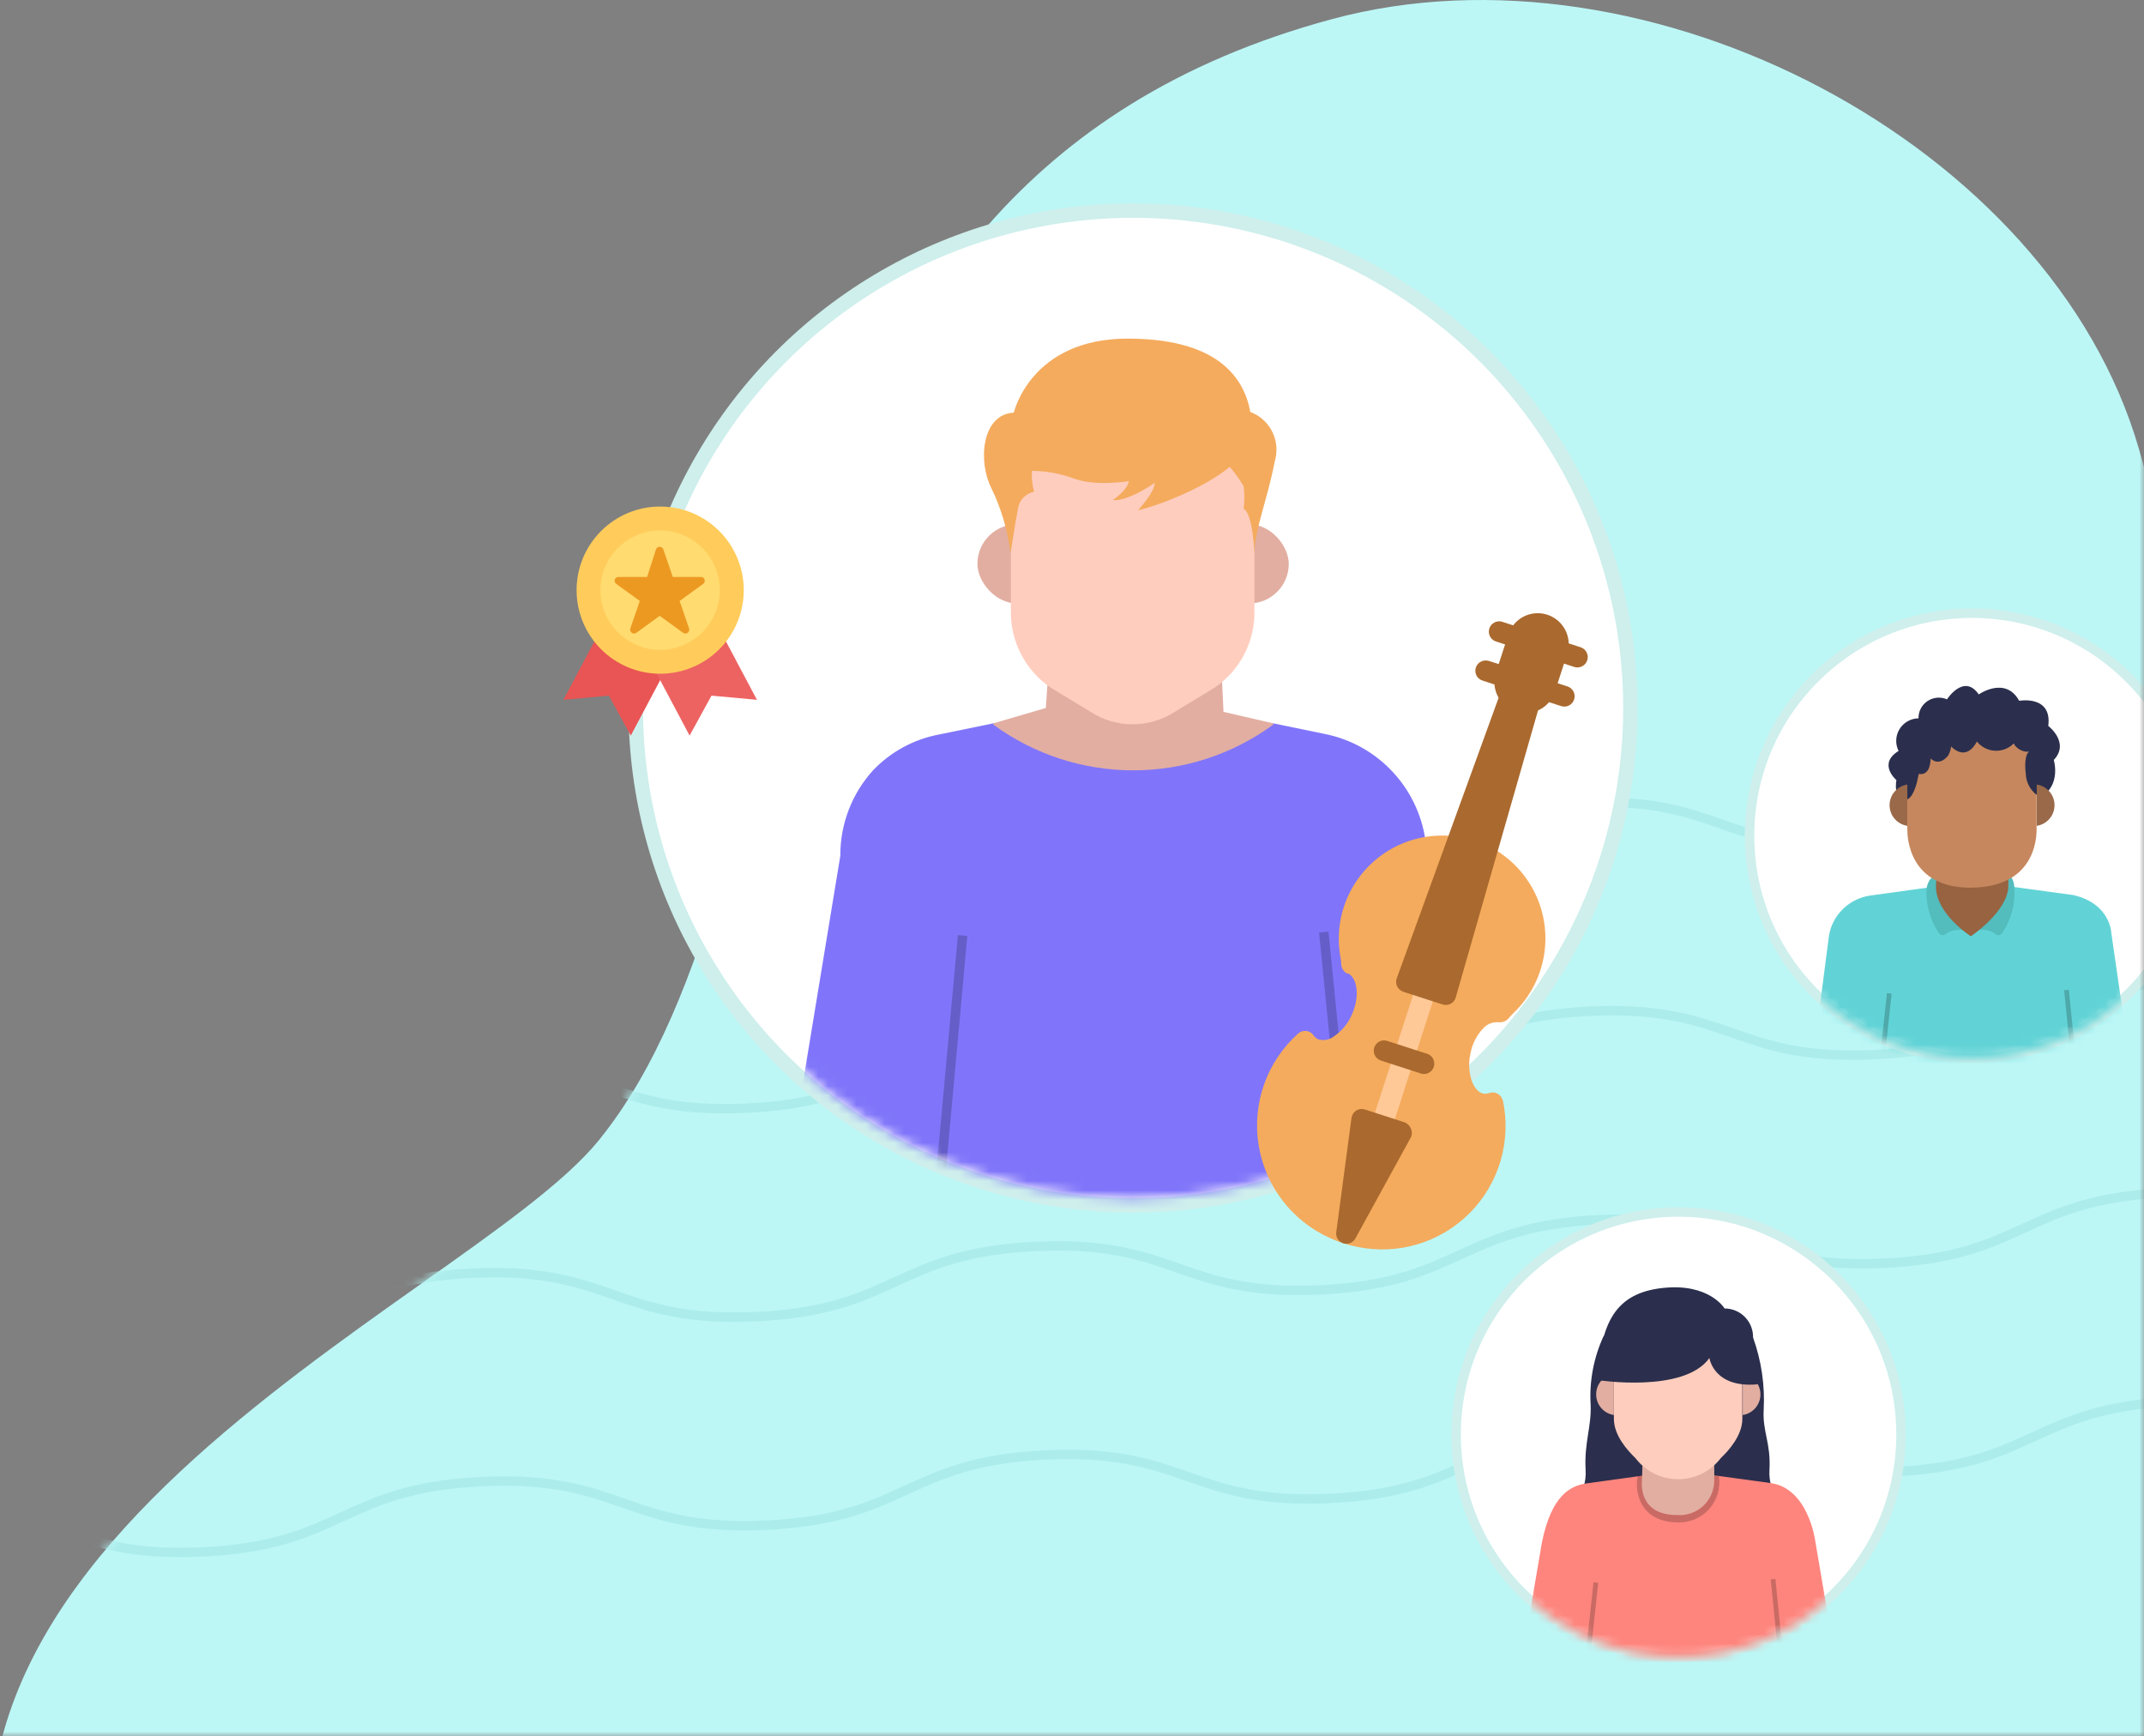 <?xml version="1.0" encoding="UTF-8"?>
<svg width="226px" height="183px" viewBox="0 0 226 183" version="1.1" xmlns="http://www.w3.org/2000/svg" xmlns:xlink="http://www.w3.org/1999/xlink">
    <rect x="0" y="0" width="226" height="183" fill="#808080" stroke="none"/>
    <!-- Generator: Sketch 56.3 (81716) - https://sketch.com -->
    <title>a/illustration/agency</title>
    <desc>Created with Sketch.</desc>
    <defs>
        <rect id="path-1" x="0" y="0" width="263" height="190"></rect>
        <path d="M169.45,214.319 C230.08,230.119 259.13,188.199 246.58,143.319 C240.12,120.199 234.13,73.919 226.48,47.369 C217.23,15.229 174.75,-6.991 141.39,2.019 C76.04,19.669 88.6,90.019 64.1,120.209 C50,137.579 -19.97,165.049 5.55,212.939 C30.22,259.219 115.94,200.379 169.45,214.319 Z" id="path-3"></path>
        <circle id="path-5" cx="51.66" cy="51.66" r="51.66"></circle>
        <circle id="path-7" cx="23.45" cy="23.45" r="23.45"></circle>
        <circle id="path-9" cx="23.45" cy="23.45" r="23.45"></circle>
    </defs>
    <g id="Page-1" stroke="none" stroke-width="1" fill="none" fill-rule="evenodd">
        <g id="resonance_ui_01" transform="translate(-400, -1147)">
            <g id="agency" transform="translate(363, 1001)">
                <g id="Rectangle-5-Copy-2">
                    <g id="a/illustration/agency" transform="translate(0, 139)">
                        <g id="Rectangle-2">
                            <mask id="mask-2" fill="white">
                                <use xlink:href="#path-1"></use>
                            </mask>
                            <use id="Rectangle" fill-opacity="0" fill="#FFFFFF" xlink:href="#path-1"></use>
                            <g id="Group-43" mask="url(#mask-2)">
                                <g transform="translate(36, 7)">
                                    <g id="Path-18" stroke-width="1" fill="none" fill-rule="evenodd">
                                        <mask id="mask-4" fill="white">
                                            <use xlink:href="#path-3"></use>
                                        </mask>
                                        <use id="Path" fill="#BCF7F6" fill-rule="nonzero" xlink:href="#path-3"></use>
                                        <g id="Group-42" mask="url(#mask-4)" stroke="#ACEDEB">
                                            <g transform="translate(-10.79, 81.72)" id="Path">
                                                <path d="M3.13,77.259 C17.99,76.559 18.27,82.549 33.13,81.849 C47.99,81.149 47.71,75.149 62.58,74.439 C77.45,73.729 77.73,79.729 92.58,79.029 C107.43,78.329 107.17,72.329 122.03,71.629 C136.89,70.929 137.18,76.919 152.03,76.209 C166.88,75.499 166.62,69.509 181.49,68.809 C196.36,68.109 196.64,74.099 211.49,73.389 C226.34,72.679 226.07,66.699 240.94,65.989 C255.81,65.279 256.1,71.279 270.94,70.569"></path>
                                                <path d="M2.09,55.279 C16.95,54.579 17.23,60.569 32.09,59.869 C46.95,59.169 46.67,53.169 61.53,52.469 C76.39,51.769 76.68,57.759 91.53,57.049 C106.38,56.339 106.11,50.349 120.98,49.649 C135.85,48.949 136.13,54.939 150.98,54.229 C165.83,53.519 165.57,47.539 180.43,46.829 C195.29,46.119 195.59,52.119 210.43,51.419 C225.27,50.719 225.02,44.719 239.89,44.009 C254.76,43.299 255.05,49.299 269.89,48.599"></path>
                                                <path d="M1.04,33.309 C15.91,32.599 16.19,38.599 31.04,37.889 C45.89,37.179 45.64,31.189 60.49,30.489 C75.34,29.789 75.64,35.779 90.49,35.079 C105.34,34.379 105.07,28.379 119.94,27.669 C134.81,26.959 135.09,32.959 149.94,32.259 C164.79,31.559 164.52,25.559 179.39,24.859 C194.26,24.159 194.55,30.139 209.39,29.439 C224.23,28.739 223.98,22.739 238.85,22.039 C253.72,21.339 254,27.329 268.85,26.619"></path>
                                                <path d="M-1.25055521e-12,11.329 C14.87,10.629 15.15,16.619 30,15.919 C44.85,15.219 44.59,9.219 59.45,8.509 C74.31,7.799 74.6,13.799 89.45,13.099 C104.3,12.399 104.03,6.399 118.9,5.699 C133.77,4.999 134.05,10.989 148.9,10.279 C163.75,9.569 163.48,3.579 178.35,2.879 C193.22,2.179 193.5,8.169 208.35,7.459 C223.2,6.749 222.94,0.769 237.81,0.059 C252.68,-0.651 252.96,5.349 267.81,4.649"></path>
                                            </g>
                                        </g>
                                    </g>
                                    <circle id="Oval" fill="#CEEFEC" fill-rule="nonzero" cx="120.44" cy="74.619" r="53.19"></circle>
                                    <g id="Oval-12" stroke-width="1" fill="none" fill-rule="evenodd" transform="translate(68.78, 22.959)">
                                        <mask id="mask-6" fill="white">
                                            <use xlink:href="#path-5"></use>
                                        </mask>
                                        <use id="Oval" fill="#FFFFFF" fill-rule="nonzero" xlink:href="#path-5"></use>
                                        <g id="Group" mask="url(#mask-6)">
                                            <g transform="translate(13.92, 11.95)">
                                                <path d="M57.81,42.42 L52.52,41.33 L23,41.33 L17.26,42.51 C14.613,43.012 12.19,44.33 10.33,46.28 C8.093,48.742 6.862,51.954 6.88,55.28 L0.09,96.51 L75.09,96.51 L68.63,55.28 C68.63,54.93 68.63,54.59 68.63,54.28 C68.062,48.36 63.653,43.527 57.81,42.42 Z" id="Path" stroke="none" fill="#8075FA" fill-rule="nonzero"></path>
                                                <path d="M52.52,41.46 L52.52,41.33 L47.27,40.12 L47.06,35.72 L40.83,36.09 L34.83,36.09 L28.83,35.58 L28.54,39.71 L23,41.33 L23,41.46 C31.79,47.89 43.73,47.89 52.52,41.46 Z" id="Path" stroke="none" fill="#E2AEA1" fill-rule="nonzero"></path>
                                                <rect id="Rectangle" stroke="none" fill="#E2AEA1" fill-rule="nonzero" x="21.33" y="20.35" width="32.82" height="8.34" rx="4.17"></rect>
                                                <path d="M24.86,17.22 L24.86,29.38 C24.771,32.648 26.354,35.735 29.06,37.57 L33.26,40.12 C35.959,41.867 39.431,41.867 42.13,40.12 L46.33,37.57 C49.039,35.738 50.623,32.649 50.53,29.38 L50.53,17.22 C50.35,8.67 24.69,9.2 24.86,17.22 Z" id="Path" stroke="none" fill="#FFCDBE" fill-rule="nonzero"></path>
                                                <path d="M37.17,0.78 C26.94,0.78 25.17,8.58 25.17,8.58 C21.71,8.77 21.39,13.85 22.82,16.58 C23.856,18.735 24.532,21.046 24.82,23.42 C24.82,23.42 25.28,20.42 25.59,18.78 C25.7,17.857 26.389,17.107 27.3,16.92 C27.107,16.203 27.03,15.461 27.07,14.72 C28.575,14.728 30.068,14.998 31.48,15.52 C33.78,16.39 37.3,15.8 37.3,15.8 C37.08,16.86 35.59,17.8 35.59,17.8 C37.26,17.95 40.02,15.98 40.02,15.98 C40.02,16.98 38.26,18.86 38.26,18.86 C39.84,18.61 50.26,15.03 50.26,10.53 C50.28,5.63 47.46,0.78 37.17,0.78 Z" id="Path" stroke="none" fill="#F4AB5D" fill-rule="nonzero"></path>
                                                <path d="M46.59,10.2 L49.83,8.42 C52.056,9.09 53.33,11.425 52.69,13.66 C51.86,17.9 50.53,20.98 50.53,23.45 C50.53,23.45 50.38,19.21 49.39,18.71 C49.495,17.92 49.495,17.12 49.39,16.33 C48.831,15.379 48.16,14.5 47.39,13.71 L46.59,10.2 Z" id="Path" stroke="none" fill="#F4AB5D" fill-rule="nonzero"></path>
                                                <path d="M19.77,63.69 L16.77,96.53" id="Path" stroke="#000000" stroke-width="1" fill="none" opacity="0.2"></path>
                                                <path d="M57.84,63.33 L61.15,96.53" id="Path" stroke="#000000" stroke-width="1" fill="none" opacity="0.2"></path>
                                            </g>
                                        </g>
                                    </g>
                                    <path d="M159.41,116.009 C159.342,115.708 159.154,115.448 158.89,115.289 C158.621,115.13 158.296,115.097 158,115.199 C157.796,115.276 157.575,115.296 157.36,115.259 C156.7,115.129 156.36,114.439 156.18,114.039 C155.831,113.077 155.769,112.035 156,111.039 C156.18,110.049 156.642,109.132 157.33,108.399 C157.713,107.963 158.27,107.72 158.85,107.739 L158.96,107.739 C159.37,107.789 159.777,107.627 160.04,107.309 C160.17,107.159 160.3,107.009 160.45,106.859 C162.951,104.521 164.207,101.143 163.842,97.739 C163.476,94.336 161.531,91.302 158.59,89.549 L158.37,89.449 L154.23,88.109 C154.15,88.099 154.07,88.099 153.99,88.109 C150.58,87.801 147.224,89.114 144.929,91.655 C142.634,94.196 141.668,97.668 142.32,101.029 C142.358,101.257 142.381,101.488 142.39,101.719 C142.43,102.102 142.664,102.439 143.01,102.609 L143.13,102.609 C144.03,103.079 144.4,104.949 143.49,106.959 C143.09,107.884 142.435,108.675 141.6,109.239 C141.125,109.605 140.501,109.713 139.93,109.529 C139.738,109.43 139.573,109.286 139.45,109.109 C139.273,108.852 138.991,108.687 138.68,108.659 C138.37,108.627 138.061,108.729 137.83,108.939 C134.55,111.878 132.981,116.278 133.662,120.629 C134.342,124.98 137.179,128.691 141.2,130.489 C141.651,130.7 142.115,130.88 142.59,131.029 C143.062,131.185 143.543,131.312 144.03,131.409 C148.341,132.315 152.817,130.976 155.923,127.852 C159.029,124.728 160.341,120.244 159.41,115.939 L159.41,116.009 Z" id="Path" fill="#F4AB5D" fill-rule="nonzero"></path>
                                    <path d="M146.29,119.699 C146.014,119.612 145.785,119.418 145.653,119.16 C145.522,118.903 145.499,118.603 145.59,118.329 L150.29,103.829 C150.475,103.254 151.091,102.939 151.665,103.124 C152.239,103.309 152.555,103.924 152.37,104.499 L147.7,118.999 C147.614,119.284 147.413,119.521 147.146,119.654 C146.879,119.786 146.57,119.803 146.29,119.699 L146.29,119.699 Z" id="Path" fill="#FFC897" fill-rule="nonzero"></path>
                                    <path d="M150.7,113.119 L146.56,111.779 C145.989,111.593 145.676,110.98 145.86,110.409 C145.947,110.133 146.141,109.904 146.399,109.772 C146.656,109.641 146.956,109.618 147.23,109.709 L151.37,111.049 C151.763,111.149 152.068,111.46 152.161,111.855 C152.254,112.25 152.12,112.664 151.813,112.929 C151.506,113.195 151.077,113.268 150.7,113.119 Z" id="Path" fill="#AA692E" fill-rule="nonzero"></path>
                                    <path d="M163.16,74.749 C163.318,74.184 163.006,73.595 162.45,73.409 L160.38,72.739 C159.82,72.559 159.218,72.855 159.02,73.409 L148.23,103.119 C148.131,103.397 148.149,103.704 148.28,103.969 C148.413,104.231 148.642,104.432 148.92,104.529 L153.07,105.869 C153.348,105.957 153.65,105.932 153.91,105.799 C154.174,105.658 154.369,105.416 154.45,105.129 L163.16,74.749 Z" id="Path" fill="#AA692E" fill-rule="nonzero"></path>
                                    <path d="M149.7,118.909 C149.575,118.61 149.327,118.381 149.02,118.279 L144.88,116.939 C144.572,116.838 144.236,116.878 143.96,117.049 C143.688,117.223 143.505,117.508 143.46,117.829 L141.85,129.909 C141.802,130.411 142.108,130.879 142.587,131.037 C143.065,131.195 143.59,131 143.85,130.569 L149.7,119.909 C149.862,119.595 149.862,119.222 149.7,118.909 Z" id="Path" fill="#AA692E" fill-rule="nonzero"></path>
                                    <path d="M160.7,68.259 L158.63,67.589 C158.095,67.378 157.816,66.787 157.993,66.239 C158.17,65.692 158.743,65.376 159.3,65.519 L161.37,66.189 C161.763,66.289 162.068,66.6 162.161,66.995 C162.254,67.39 162.12,67.804 161.813,68.069 C161.506,68.335 161.077,68.408 160.7,68.259 L160.7,68.259 Z" id="Path" fill="#AA692E" fill-rule="nonzero"></path>
                                    <path d="M159.34,72.409 L157.27,71.729 C156.994,71.642 156.765,71.448 156.633,71.19 C156.502,70.933 156.479,70.633 156.57,70.359 C156.76,69.792 157.369,69.481 157.94,69.659 L160.02,70.329 C160.594,70.517 160.908,71.134 160.72,71.709 C160.532,72.283 159.914,72.597 159.34,72.409 Z" id="Path" fill="#AA692E" fill-rule="nonzero"></path>
                                    <path d="M166.9,70.279 L164.83,69.609 C164.459,69.489 164.179,69.18 164.097,68.799 C164.015,68.417 164.142,68.021 164.432,67.759 C164.721,67.497 165.129,67.409 165.5,67.529 L167.58,68.209 C167.962,68.321 168.253,68.632 168.338,69.02 C168.424,69.409 168.291,69.813 167.992,70.075 C167.692,70.337 167.274,70.415 166.9,70.279 L166.9,70.279 Z" id="Path" fill="#AA692E" fill-rule="nonzero"></path>
                                    <path d="M165.56,74.419 L163.49,73.749 C162.955,73.538 162.676,72.947 162.853,72.399 C163.03,71.852 163.603,71.536 164.16,71.679 L166.23,72.349 C166.801,72.535 167.114,73.147 166.93,73.719 C166.843,73.995 166.649,74.224 166.392,74.355 C166.134,74.487 165.835,74.51 165.56,74.419 Z" id="Path" fill="#AA692E" fill-rule="nonzero"></path>
                                    <path d="M164.1,64.789 C163.277,64.521 162.38,64.592 161.609,64.986 C160.838,65.38 160.256,66.065 159.99,66.889 L158.64,71.029 C158.178,72.717 159.127,74.469 160.793,75.005 C162.459,75.54 164.251,74.669 164.86,73.029 L166.2,68.909 C166.758,67.191 165.818,65.347 164.1,64.789 L164.1,64.789 Z" id="Path" fill="#AA692E" fill-rule="nonzero"></path>
                                    <g id="Oval-14" stroke-width="1" fill="none" fill-rule="evenodd" transform="translate(185.42, 64.629)">
                                        <mask id="mask-8" fill="white">
                                            <use xlink:href="#path-7"></use>
                                        </mask>
                                        <use id="Oval" stroke="#CEEFEC" fill="#FFFFFF" fill-rule="nonzero" xlink:href="#path-7"></use>
                                        <g id="Group" mask="url(#mask-8)">
                                            <g transform="translate(4.28, 7.28)" id="Path">
                                                <path d="M29.86,22.43 L22.94,21.49 L15.58,21.49 L8.37,22.49 C6.204,22.829 4.491,24.503 4.1,26.66 L0.93,51.1 L37.42,51.1 L33.85,26.39 C33.85,26.39 33.76,23.34 29.86,22.43 Z" stroke="none" fill="#61D3D6" fill-rule="nonzero"></path>
                                                <path d="M14.4,21.65 C14.4,21.65 14.58,20.31 15.7,20.3 L18.14,26.12 C17.504,26.02 16.854,26.183 16.34,26.57 C16.127,26.715 15.837,26.661 15.69,26.45 C14.723,25.045 14.268,23.35 14.4,21.65 L14.4,21.65 Z" stroke="none" fill="#53BCBC" fill-rule="nonzero"></path>
                                                <path d="M23.63,21.65 C23.63,21.65 23.63,20.11 22.46,20.12 L19.89,26.12 C20.526,26.02 21.176,26.183 21.69,26.57 C21.79,26.642 21.915,26.67 22.036,26.647 C22.157,26.624 22.263,26.553 22.33,26.45 C23.3,25.046 23.759,23.352 23.63,21.65 L23.63,21.65 Z" stroke="none" fill="#53BCBC" fill-rule="nonzero"></path>
                                                <path d="M23,21.45 L23,19.81 L15.45,19.76 L15.37,21.53 C15.37,24.44 19.05,26.77 19.05,26.77 C19.05,26.77 23,24.13 23,21.45 Z" stroke="none" fill="#976341" fill-rule="nonzero"></path>
                                                <path d="M12.35,9.09 L12.35,15.52 C12.35,16.43 12.58,21.65 18.98,21.65 C25.78,21.65 25.98,16.46 25.98,15.52 L25.98,9.09 C25.85,4.56 12.26,4.84 12.35,9.09 Z" stroke="none" fill="#C6875E" fill-rule="nonzero"></path>
                                                <path d="M10.45,32.79 L8.57,50.18" stroke="#000000" stroke-width="0.5" fill="none" opacity="0.2"></path>
                                                <path d="M29.13,32.43 L30.89,50.01" stroke="#000000" stroke-width="0.5" fill="none" opacity="0.2"></path>
                                                <path d="M27.21,4.6 C27.63,1.32 24.14,1.95 24.14,1.95 C22.69,-0.69 19.88,1.28 19.88,1.28 C18.32,-0.98 16.53,1.8 16.53,1.8 C15.862,1.507 15.09,1.574 14.483,1.979 C13.875,2.384 13.516,3.07 13.53,3.8 C12.712,3.811 11.956,4.241 11.529,4.94 C11.103,5.638 11.065,6.507 11.43,7.24 C9.19,8.61 11.2,10.31 11.2,10.31 C11.2,10.31 10.8,12.38 12.2,12.36 C12.94,12.36 13.37,10.52 13.37,10.52 L13.56,9.66 C13.98,9.74 14.76,9.66 14.81,8.03 L14.81,8.03 C14.81,8.03 15.64,8.98 16.67,7.71 C16.825,7.417 16.927,7.099 16.97,6.77 C18.71,8.45 19.68,6.24 19.68,6.24 C20.143,6.819 20.831,7.174 21.571,7.216 C22.311,7.258 23.034,6.983 23.56,6.46 C23.89,7.02 24.5,7.354 25.15,7.33 C24.58,7.87 24.84,9.65 24.84,9.65 C24.871,10.693 25.464,11.638 26.39,12.12 C28.61,10.85 27.79,8.19 27.79,8.19 C29.52,6.36 27.21,4.6 27.21,4.6 Z" stroke="none" fill="#2B2F4D" fill-rule="nonzero"></path>
                                                <path d="M12.35,10.78 C11.275,10.943 10.481,11.868 10.481,12.955 C10.481,14.042 11.275,14.967 12.35,15.13 L12.35,10.78 Z" stroke="none" fill="#9A6949" fill-rule="nonzero"></path>
                                                <path d="M26,10.78 C27.075,10.943 27.869,11.868 27.869,12.955 C27.869,14.042 27.075,14.967 26,15.13 L26,10.78 Z" stroke="none" fill="#9A6949" fill-rule="nonzero"></path>
                                            </g>
                                        </g>
                                    </g>
                                    <g id="Oval-13" stroke-width="1" fill="none" fill-rule="evenodd" transform="translate(154.49, 127.739)">
                                        <mask id="mask-10" fill="white">
                                            <use xlink:href="#path-9"></use>
                                        </mask>
                                        <use id="Oval" stroke="#CEEFEC" fill="#FFFFFF" fill-rule="nonzero" xlink:href="#path-9"></use>
                                        <g id="Group" mask="url(#mask-10)">
                                            <g transform="translate(5.21, 7.17)" id="Path">
                                                <path d="M27.82,20 C27.98,17.19 27.08,16 27.21,13.69 C27.351,11.097 26.97,8.503 26.09,6.06 L22.26,6.31 L14,6.31 L10.35,5.88 C9.293,8.155 8.819,10.656 8.97,13.16 C9.07,15.45 8.28,17.16 8.44,20 C8.6,22.84 6.69,23.16 7.32,25.19 L29,25.19 C29.57,23.19 27.67,22.84 27.82,20 Z" stroke="none" fill="#2B2F4D" fill-rule="nonzero"></path>
                                                <path d="M27.93,21.4 L22.01,20.59 L14.64,20.59 L8.31,21.47 C6.91,21.75 4.87,22.59 3.84,27.63 L0,50.19 L36.5,50.19 L32.63,27.41 C32.63,27.41 31.9,21.94 27.93,21.4 Z" stroke="none" fill="#FD857D" fill-rule="nonzero"></path>
                                                <path d="M18.22,25.55 C19.471,25.577 20.67,25.048 21.494,24.106 C22.318,23.165 22.683,21.906 22.49,20.67 L21.91,20.59 L14.55,20.59 L13.95,20.67 C13.63,21.72 13.77,25.55 18.22,25.55 Z" stroke="none" fill="#000000" fill-rule="nonzero" opacity="0.2"></path>
                                                <path d="M22,21.13 L22,18.91 L14.45,18.86 L14.38,21.21 C14.38,21.21 13.91,24.77 18.06,24.77 C19.076,24.854 20.081,24.508 20.83,23.816 C21.579,23.124 22.003,22.15 22,21.13 L22,21.13 Z" stroke="none" fill="#E2AEA1" fill-rule="nonzero"></path>
                                                <path d="M18.22,4.21 C14.83,4.21 11.47,5.27 11.42,7.5 L11.42,14.63 C11.42,16.39 12.87,17.98 13.69,18.77 C14.761,20.173 16.425,20.997 18.19,20.997 C19.955,20.997 21.619,20.173 22.69,18.77 C23.52,17.98 24.96,16.39 24.96,14.63 L24.96,7.5 C25,5.27 21.6,4.2 18.22,4.21 Z" stroke="none" fill="#FFCDBE" fill-rule="nonzero"></path>
                                                <path d="M9.52,31.89 L7.64,49.28" stroke="#000000" stroke-width="0.5" fill="none" opacity="0.2"></path>
                                                <path d="M28.2,31.53 L29.96,49.12" stroke="#000000" stroke-width="0.5" fill="none" opacity="0.2"></path>
                                                <path d="M11.42,9.88 C10.345,10.043 9.551,10.968 9.551,12.055 C9.551,13.142 10.345,14.067 11.42,14.23 L11.42,9.88 Z" stroke="none" fill="#E2AEA1" fill-rule="nonzero"></path>
                                                <path d="M25,9.88 C26.075,10.043 26.869,10.968 26.869,12.055 C26.869,13.142 26.075,14.067 25,14.23 L25,9.88 Z" stroke="none" fill="#E2AEA1" fill-rule="nonzero"></path>
                                                <path d="M9.71,10.55 C9.71,10.55 18.83,11.97 21.49,8.22 C21.49,8.22 21.93,11.44 26.61,10.99 C26.61,10.99 26.11,9.89 26.09,6.09 C26.114,5.279 25.809,4.492 25.244,3.91 C24.679,3.328 23.901,3 23.09,3 C23.09,3 21.48,0.3 16.56,0.84 C11.64,1.38 10,4.42 9.71,10.55 Z" stroke="none" fill="#2B2F4D" fill-rule="nonzero"></path>
                                            </g>
                                        </g>
                                    </g>
                                    <polygon id="Path" fill="#E95454" fill-rule="nonzero" points="65.66 63.829 60.39 73.759 65.18 73.319 67.49 77.529 72.76 67.599"></polygon>
                                    <polygon id="Path" fill="#ED6362" fill-rule="nonzero" points="75.52 63.829 80.79 73.759 76 73.319 73.69 77.529 68.42 67.599"></polygon>
                                    <circle id="Oval" fill="#FFCC5B" fill-rule="nonzero" cx="70.59" cy="62.199" r="8.81"></circle>
                                    <path d="M70.59,68.489 C68.045,68.493 65.748,66.963 64.772,64.613 C63.795,62.263 64.331,59.556 66.129,57.755 C67.927,55.954 70.633,55.414 72.985,56.387 C75.336,57.36 76.87,59.654 76.87,62.199 C76.87,65.669 74.06,68.483 70.59,68.489 Z" id="Path" fill="#FFDB70" fill-rule="nonzero"></path>
                                    <path d="M74.98,60.809 L71.92,60.809 L70.92,57.899 C70.861,57.737 70.707,57.63 70.535,57.63 C70.363,57.63 70.209,57.737 70.15,57.899 L69.21,60.809 L66.2,60.809 C66.022,60.802 65.861,60.914 65.806,61.084 C65.75,61.253 65.813,61.438 65.96,61.539 L68.44,63.339 L67.44,66.249 C67.391,66.416 67.453,66.596 67.595,66.697 C67.737,66.799 67.928,66.799 68.07,66.699 L70.54,64.909 L73.01,66.699 C73.153,66.799 73.343,66.799 73.485,66.697 C73.627,66.596 73.689,66.416 73.64,66.249 L72.64,63.339 L75.12,61.539 C75.249,61.445 75.313,61.286 75.283,61.129 C75.253,60.973 75.135,60.848 74.98,60.809 Z" id="Path" fill="#EC9922" fill-rule="nonzero"></path>
                                </g>
                            </g>
                        </g>
                    </g>
                </g>
            </g>
        </g>
    </g>
</svg>